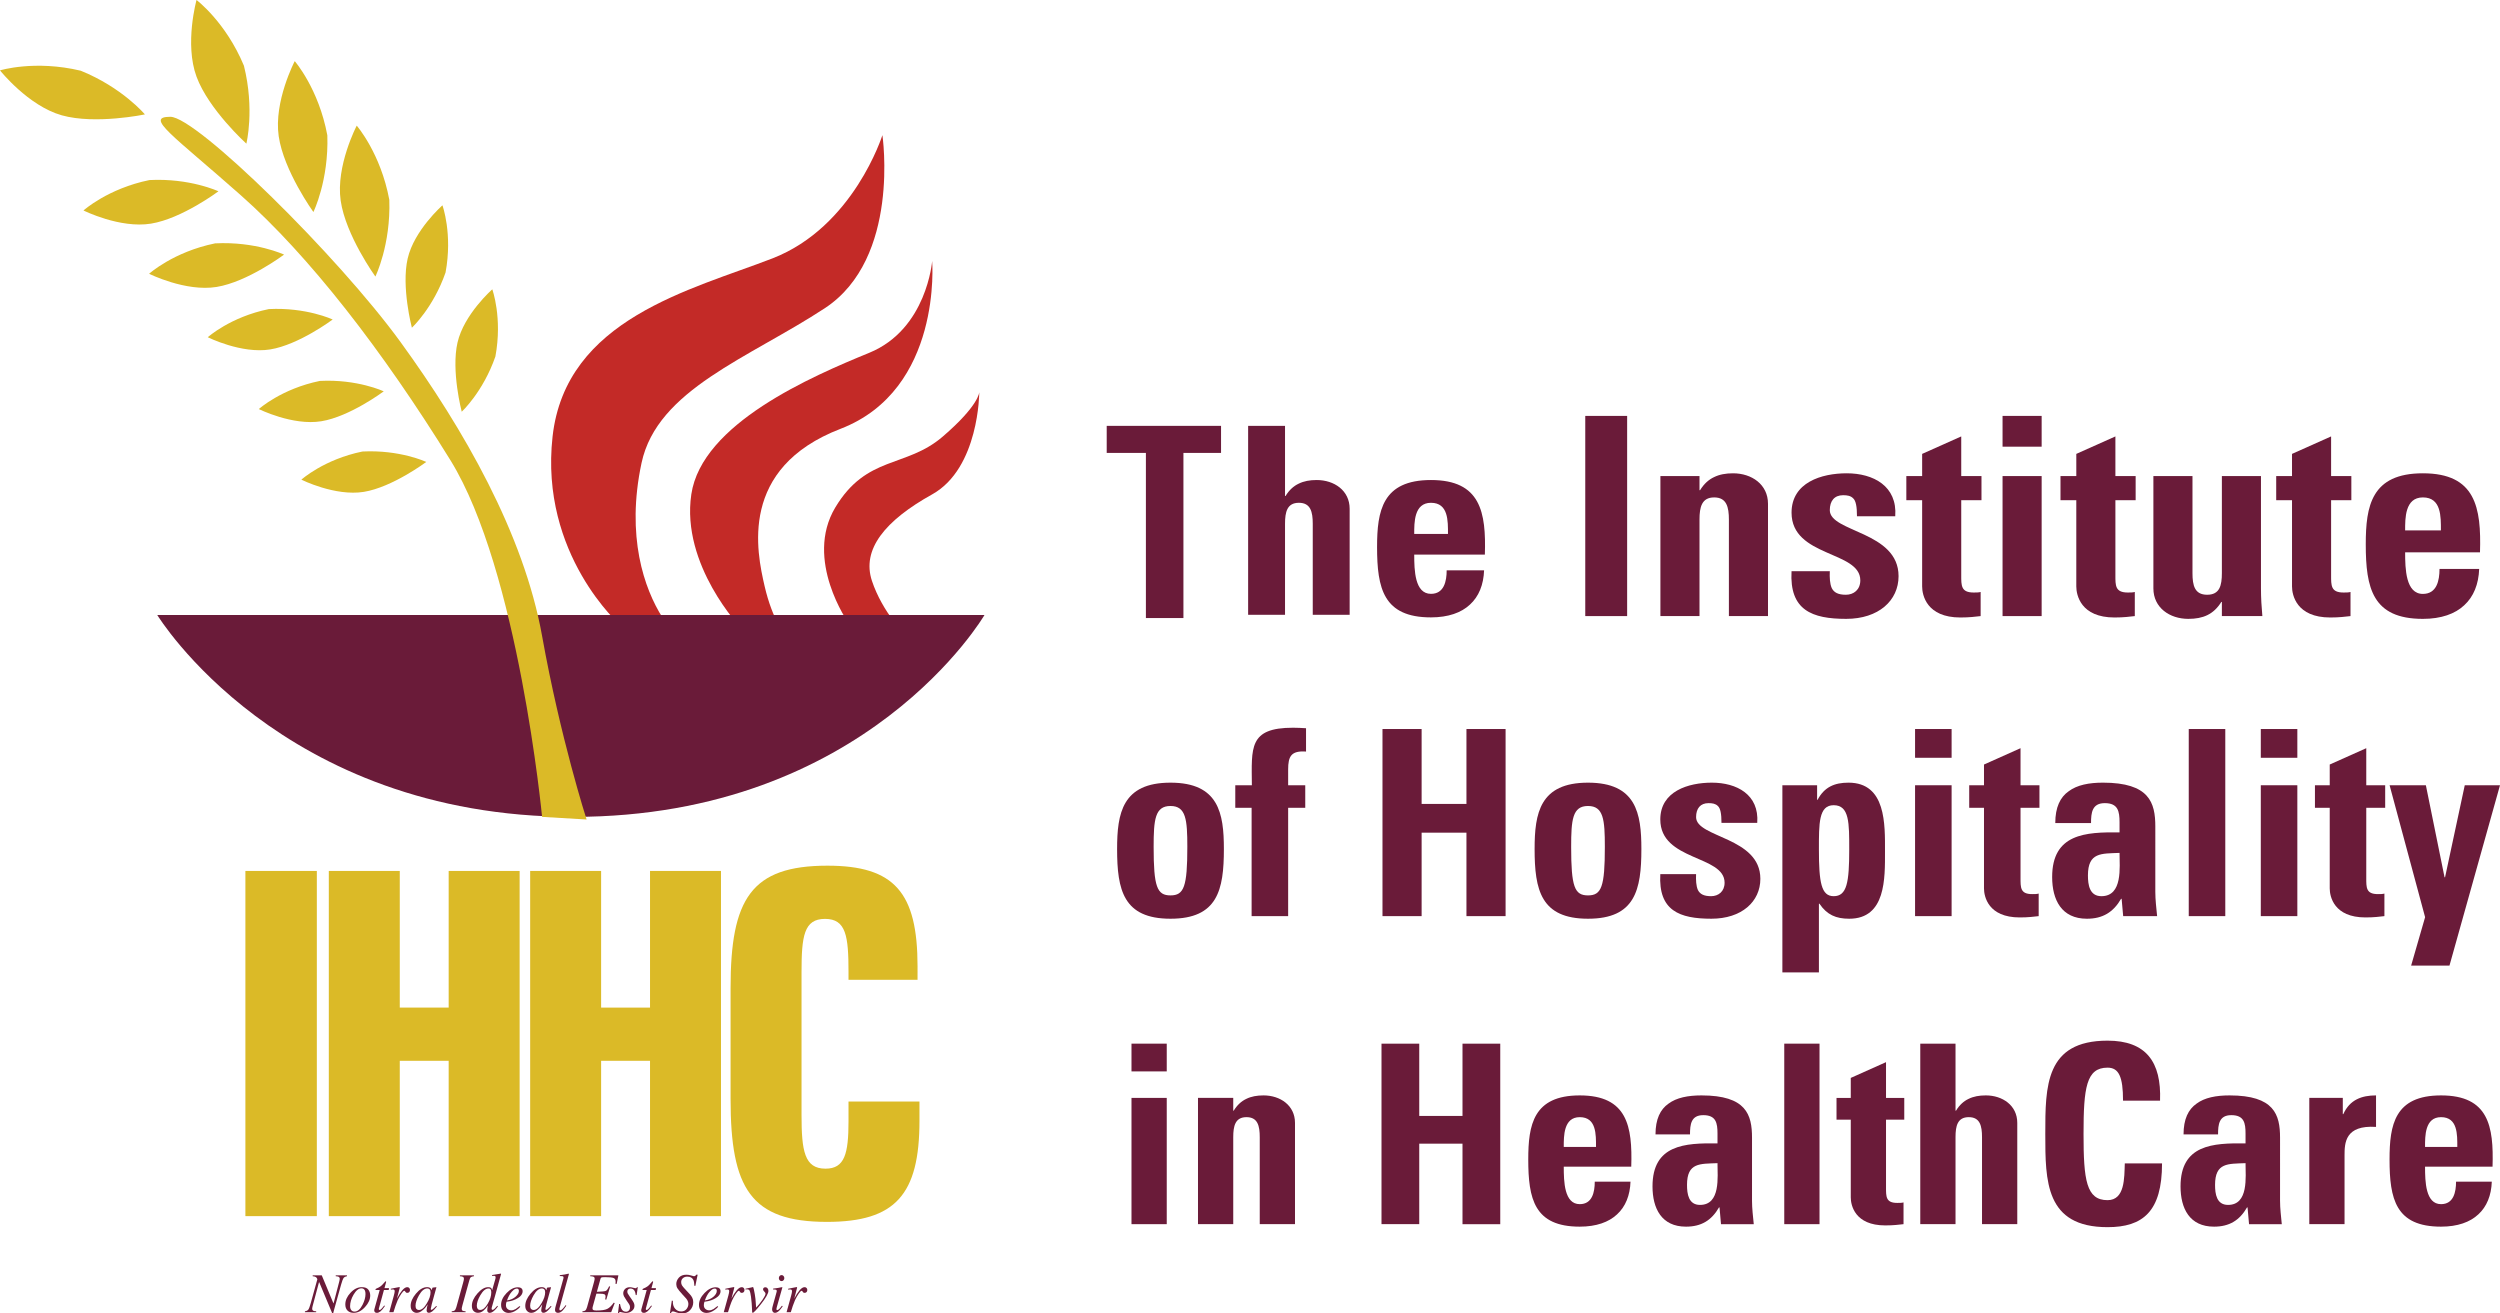 <?xml version="1.0" encoding="utf-8"?>
<!-- Generator: Adobe Illustrator 27.3.1, SVG Export Plug-In . SVG Version: 6.00 Build 0)  -->
<svg version="1.1" id="Layer_1" xmlns="http://www.w3.org/2000/svg" xmlns:xlink="http://www.w3.org/1999/xlink" x="0px" y="0px"
	 viewBox="0 0 737.682 387.568" enable-background="new 0 0 737.682 387.568" xml:space="preserve">
<g>
	<path fill-rule="evenodd" clip-rule="evenodd" fill="#C32A27" d="M183.125,184.561c0,0-23.945-20.889-20.081-55.708
		c3.859-34.815,40.938-43.326,64.888-52.611c23.946-9.284,32.439-36.362,32.439-36.362s5.414,36.362-16.992,51.064
		c-22.4,14.699-49.44,23.98-54.074,45.646c-4.63,21.665,0.774,37.141,6.183,45.65C200.893,190.75,183.125,184.561,183.125,184.561"
		/>
	<path fill-rule="evenodd" clip-rule="evenodd" fill="#C32A27" d="M218.665,185.335c0,0-17.767-18.572-14.678-39.459
		c3.089-20.891,35.533-34.817,52.525-41.782c16.992-6.962,18.541-27.078,18.541-27.078s3.09,37.913-27.04,49.518
		c-30.123,11.605-24.715,36.364-22.4,46.422c2.319,10.058,6.179,14.701,6.179,14.701L218.665,185.335z"/>
	<path fill-rule="evenodd" clip-rule="evenodd" fill="#C32A27" d="M250.333,183.786c0,0-13.133-18.567-3.864-34.043
		c9.272-15.475,20.856-11.604,31.674-20.891c10.814-9.284,10.814-13.154,10.814-13.154s0,22.438-13.903,30.177
		c-13.907,7.736-20.855,16.243-17.767,25.531c3.085,9.285,10.044,16.249,10.044,16.249L250.333,183.786z"/>
	<path fill-rule="evenodd" clip-rule="evenodd" fill="#6A1B39" d="M46.4,181.464H290.5c0,0-34.707,59.574-121.276,59.574
		C82.654,241.039,46.4,181.464,46.4,181.464"/>
	<path fill-rule="evenodd" clip-rule="evenodd" fill="#DBBA27" d="M159.955,241.039c0,0-6.957-72.728-27.036-105.224
		C112.835,103.319,91.2,75.466,71.118,57.67c-20.086-17.793-28.58-23.208-20.856-23.208c7.726,0,49.442,41.009,67.977,66.538
		c18.535,25.529,36.311,56.482,41.715,86.656c5.404,30.173,13.133,54.157,13.133,54.157L159.955,241.039z"/>
	<path fill-rule="evenodd" clip-rule="evenodd" fill="#DBBA27" d="M57.99,0c0,0-3.587,12.928,0,22.627
		c3.584,9.703,14.703,19.761,14.703,19.761s2.508-10.062-0.717-22.993C66.598,6.465,57.99,0,57.99,0"/>
	<path fill-rule="evenodd" clip-rule="evenodd" fill="#DBBA27" d="M86.97,18.04c0,0-6.213,11.889-4.737,22.126
		c1.476,10.236,10.241,22.401,10.241,22.401s4.562-9.313,4.114-22.633C94.036,26.164,86.97,18.04,86.97,18.04"/>
	<path fill-rule="evenodd" clip-rule="evenodd" fill="#DBBA27" d="M105.262,37.076c0,0-6.213,11.894-4.737,22.13
		c1.476,10.236,10.241,22.399,10.241,22.399s4.561-9.313,4.113-22.631C112.325,45.202,105.262,37.076,105.262,37.076"/>
	<path fill-rule="evenodd" clip-rule="evenodd" fill="#DBBA27" d="M130.554,60.587c0,0-8.356,7.353-10.267,15.719
		c-1.911,8.365,1.248,20.396,1.248,20.396s6.308-5.852,9.935-16.295C133.601,68.982,130.554,60.587,130.554,60.587"/>
	<path fill-rule="evenodd" clip-rule="evenodd" fill="#DBBA27" d="M145.262,85.372c0,0-8.356,7.354-10.267,15.719
		c-1.911,8.365,1.248,20.399,1.248,20.399s6.308-5.85,9.933-16.298C148.307,93.771,145.262,85.372,145.262,85.372"/>
	<path fill-rule="evenodd" clip-rule="evenodd" fill="#DBBA27" d="M88.928,141.536c0,0,9.957,4.976,18.427,3.6
		c8.471-1.377,18.427-8.834,18.427-8.834s-7.792-3.64-18.833-3.072C95.563,135.552,88.928,141.536,88.928,141.536"/>
	<path fill-rule="evenodd" clip-rule="evenodd" fill="#DBBA27" d="M76.376,120.703c0,0,9.957,4.974,18.427,3.598
		c8.47-1.377,18.427-8.832,18.427-8.832s-7.793-3.643-18.836-3.072C83.012,114.722,76.376,120.703,76.376,120.703"/>
	<path fill-rule="evenodd" clip-rule="evenodd" fill="#DBBA27" d="M61.312,99.507c0,0,9.957,4.977,18.429,3.597
		c8.468-1.377,18.425-8.83,18.425-8.83s-7.792-3.642-18.834-3.072C67.947,93.526,61.312,99.507,61.312,99.507"/>
	<path fill-rule="evenodd" clip-rule="evenodd" fill="#DBBA27" d="M44.001,80.781c0,0,10.759,5.379,19.909,3.89
		c9.153-1.489,19.912-9.544,19.912-9.544s-8.421-3.934-20.351-3.317C51.17,74.318,44.001,80.781,44.001,80.781"/>
	<path fill-rule="evenodd" clip-rule="evenodd" fill="#DBBA27" d="M24.634,62.104c0,0,10.76,5.376,19.91,3.888
		c9.152-1.489,19.91-9.544,19.91-9.544s-8.418-3.935-20.351-3.317C31.803,55.641,24.634,62.104,24.634,62.104"/>
	<path fill-rule="evenodd" clip-rule="evenodd" fill="#DBBA27" d="M0,20.766c0,0,8.311,10.462,18.227,13.259
		c9.913,2.796,24.528-0.265,24.528-0.265s-6.633-7.915-18.937-12.894C10.252,17.622,0,20.766,0,20.766"/>
	<g>
		<path fill="#DBBA27" d="M93.489,256.992v101.856H72.41V256.992H93.489z"/>
		<path fill="#DBBA27" d="M117.961,256.992v40.318h14.43v-40.318h20.938v101.856h-20.938v-45.834h-14.43v45.834H97.024V256.992
			H117.961z"/>
		<path fill="#DBBA27" d="M177.375,256.992v40.318h14.43v-40.318h20.938v101.856h-20.938v-45.834h-14.43v45.834h-20.937V256.992
			H177.375z"/>
		<path fill="#DBBA27" d="M270.744,289.105h-20.372v-2.264c0-10.61-0.705-15.702-6.932-15.702c-6.225,0-6.93,5.092-6.93,15.702
			v42.158c0,10.609,0.848,15.843,7.072,15.843c5.658,0,6.789-4.384,6.789-14.003v-5.801h20.937v5.657
			c0,21.787-7.073,29.851-27.303,29.851c-22.492,0-28.435-9.903-28.435-36.216v-32.82c0-26.311,6.082-36.073,28.576-36.073
			c19.807,0,26.596,7.921,26.596,29.707V289.105z"/>
	</g>
	<g>
		<path fill="#6A1B39" d="M89.974,386.931c0.477-0.075,0.814-0.247,1.01-0.514c0.196-0.265,0.437-0.919,0.726-1.956l1.935-6.994
			c0.011-0.032-0.034-0.13-0.134-0.289c-0.101-0.161-0.202-0.276-0.306-0.348c-0.103-0.068-0.224-0.12-0.362-0.155
			c-0.138-0.032-0.332-0.065-0.583-0.097v-0.267h2.68l3.44,8.249l0.055-0.005l1.654-6.355c0.05-0.189,0.087-0.361,0.114-0.515
			c0.029-0.149,0.042-0.265,0.042-0.341c0-0.304-0.13-0.515-0.391-0.629c-0.158-0.069-0.422-0.115-0.791-0.138v-0.267h3.324v0.267
			c-0.504,0.109-0.846,0.287-1.022,0.529c-0.178,0.245-0.414,0.893-0.713,1.941l-1.99,7.129c-0.063,0.232-0.11,0.402-0.139,0.51
			c-0.029,0.105-0.097,0.368-0.202,0.785H98.01l-3.806-9.101h-0.081l-1.854,6.937c-0.032,0.125-0.065,0.275-0.101,0.448
			c-0.035,0.173-0.053,0.314-0.053,0.417c0,0.31,0.141,0.521,0.423,0.634c0.164,0.071,0.416,0.113,0.758,0.123v0.267h-3.324V386.931
			z"/>
		<path fill="#6A1B39" d="M108.679,380.536c0.375,0.488,0.562,1.061,0.562,1.728c0,1.153-0.508,2.284-1.522,3.395
			c-1.047,1.153-2.165,1.729-3.353,1.729c-0.749,0-1.348-0.217-1.799-0.651c-0.451-0.438-0.675-1.048-0.675-1.837
			c0-1.192,0.505-2.333,1.513-3.419c1.032-1.117,2.146-1.674,3.346-1.674C107.662,379.806,108.305,380.048,108.679,380.536z
			 M103.641,386.573c0.224,0.297,0.554,0.444,0.987,0.444c0.883,0,1.666-0.669,2.35-2.007c0.579-1.146,0.869-2.201,0.869-3.163
			c0-0.408-0.048-0.737-0.147-0.987c-0.189-0.473-0.537-0.71-1.04-0.71c-0.829,0-1.607,0.621-2.333,1.867
			c-0.684,1.164-1.024,2.309-1.024,3.434C103.303,385.903,103.415,386.277,103.641,386.573z"/>
		<path fill="#6A1B39" d="M110.431,386.516c0.005-0.059,0.017-0.116,0.033-0.176l1.576-5.697h-1.238
			c0-0.146,0.011-0.238,0.032-0.278c0.022-0.036,0.077-0.075,0.165-0.113c0.551-0.234,0.979-0.46,1.282-0.679
			c0.303-0.219,0.717-0.639,1.241-1.26l0.129-0.155c0.016-0.021,0.037-0.038,0.06-0.054c0.025-0.013,0.051-0.02,0.078-0.02
			c0.054,0.011,0.091,0.021,0.113,0.033c0.016,0.038,0.026,0.072,0.028,0.102c0.003,0.029,0.002,0.062-0.003,0.094l-0.478,1.777
			h1.34l-0.097,0.553h-1.402l-1.502,5.486c-0.028,0.097-0.019,0.191,0.024,0.278c0.044,0.092,0.117,0.136,0.22,0.136
			c0.141,0,0.34-0.14,0.596-0.419c0.146-0.15,0.394-0.449,0.742-0.897l0.212,0.121l-0.114,0.17
			c-0.469,0.699-0.881,1.185-1.237,1.459c-0.357,0.272-0.696,0.41-1.017,0.41c-0.277,0-0.479-0.073-0.604-0.221
			c-0.124-0.148-0.188-0.312-0.188-0.5C110.423,386.624,110.425,386.575,110.431,386.516z"/>
		<path fill="#6A1B39" d="M117.934,379.826c0.018,0.029,0.028,0.063,0.028,0.104c-0.007,0.054-0.015,0.096-0.023,0.121l-0.821,3.179
			l0.185-0.374c0.391-0.767,0.849-1.466,1.374-2.101c0.524-0.633,1.023-0.948,1.496-0.948c0.256,0,0.453,0.083,0.592,0.252
			c0.138,0.169,0.208,0.36,0.208,0.578c0,0.246-0.069,0.447-0.208,0.606c-0.138,0.161-0.328,0.241-0.572,0.241
			c-0.168,0-0.295-0.032-0.381-0.097c-0.087-0.066-0.155-0.143-0.203-0.228l-0.098-0.181c-0.022-0.032-0.048-0.058-0.078-0.077
			c-0.029-0.019-0.067-0.028-0.11-0.028c-0.213,0-0.518,0.297-0.919,0.89c-0.4,0.591-0.758,1.232-1.075,1.923
			c-0.19,0.418-0.402,0.973-0.637,1.663c-0.147,0.435-0.343,1.052-0.588,1.85h-1.25l1.357-4.904c0.075-0.284,0.137-0.537,0.183-0.76
			c0.047-0.224,0.07-0.404,0.07-0.546c0-0.165-0.041-0.289-0.123-0.378c-0.082-0.086-0.223-0.131-0.423-0.131
			c-0.065,0-0.147,0.007-0.244,0.018c-0.098,0.01-0.214,0.023-0.35,0.041v-0.267l0.326-0.065c0.423-0.088,0.886-0.181,1.388-0.279
			c0.502-0.097,0.767-0.147,0.794-0.147C117.881,379.78,117.915,379.795,117.934,379.826z"/>
		<path fill="#6A1B39" d="M127.033,380.142c0.128,0.119,0.226,0.276,0.297,0.473l0.041,0.114l0.184-0.615
			c0.023-0.069,0.042-0.117,0.058-0.141c0.017-0.025,0.056-0.04,0.117-0.044l0.942-0.105c0.051,0,0.08,0.008,0.088,0.027
			c0.008,0.02,0.007,0.054-0.004,0.103c-0.024,0.068-0.041,0.124-0.053,0.165c-0.012,0.041-0.029,0.1-0.053,0.174l-0.804,2.914
			c-0.176,0.635-0.325,1.181-0.448,1.644c-0.2,0.834-0.302,1.312-0.302,1.431c0,0.075,0.021,0.132,0.061,0.166
			c0.041,0.036,0.092,0.054,0.151,0.054c0.049,0,0.103-0.017,0.162-0.05c0.061-0.032,0.132-0.082,0.219-0.146l0.145-0.117
			c0.045-0.036,0.097-0.082,0.154-0.134c0.057-0.051,0.126-0.115,0.205-0.192l0.53-0.523l0.193,0.173
			c-0.578,0.723-1.044,1.212-1.395,1.471c-0.351,0.259-0.684,0.388-1.001,0.388c-0.207,0-0.364-0.071-0.477-0.211
			c-0.112-0.142-0.167-0.318-0.167-0.529c0-0.196,0.036-0.476,0.109-0.842c0.073-0.365,0.146-0.673,0.216-0.923
			c-0.098,0.164-0.263,0.403-0.493,0.714c-0.231,0.312-0.514,0.615-0.851,0.91c-0.396,0.354-0.775,0.603-1.139,0.752
			c-0.283,0.096-0.554,0.145-0.814,0.145c-0.439,0-0.839-0.181-1.197-0.542c-0.358-0.361-0.536-0.873-0.536-1.536
			c0-1.143,0.515-2.332,1.546-3.571c1.065-1.289,2.167-1.932,3.309-1.932C126.463,379.806,126.798,379.917,127.033,380.142z
			 M126.772,380.453c-0.182-0.185-0.4-0.276-0.658-0.276c-0.893,0-1.723,0.678-2.491,2.035c-0.675,1.193-1.011,2.224-1.011,3.087
			c0,0.435,0.093,0.751,0.281,0.948c0.186,0.199,0.418,0.297,0.695,0.297c0.818,0,1.607-0.659,2.365-1.979
			c0.728-1.198,1.091-2.283,1.091-3.249C127.043,380.924,126.953,380.638,126.772,380.453z"/>
		<path fill="#6A1B39" d="M133.286,386.931c0.392-0.032,0.66-0.104,0.807-0.213c0.228-0.163,0.415-0.503,0.563-1.02l2.041-7.382
			c0.076-0.299,0.128-0.51,0.155-0.633c0.028-0.122,0.041-0.243,0.041-0.363c0-0.267-0.087-0.449-0.261-0.551
			c-0.174-0.102-0.48-0.163-0.92-0.191v-0.267h4.137v0.267c-0.44,0.061-0.744,0.153-0.909,0.281
			c-0.166,0.127-0.319,0.446-0.461,0.951l-2.042,7.383c-0.071,0.262-0.122,0.476-0.152,0.645c-0.029,0.168-0.044,0.297-0.044,0.383
			c0,0.273,0.096,0.454,0.29,0.547c0.192,0.092,0.476,0.146,0.851,0.163v0.267h-4.097V386.931z"/>
		<path fill="#6A1B39" d="M144.967,380.116c0.104,0.12,0.185,0.325,0.246,0.613l0.955-3.35c0.027-0.094,0.045-0.175,0.053-0.247
			c0.009-0.074,0.012-0.139,0.012-0.192c0-0.211-0.039-0.345-0.119-0.398c-0.079-0.056-0.191-0.081-0.338-0.081
			c-0.093,0-0.179,0.002-0.257,0.009c-0.078,0.004-0.184,0.013-0.314,0.023v-0.268c0.618-0.081,1.475-0.221,2.57-0.421l0.075,0.082
			l-0.017,0.09l-1.607,5.856l-1.091,3.866c-0.023,0.088-0.039,0.17-0.054,0.243c-0.013,0.075-0.02,0.143-0.02,0.205
			c0,0.147,0.036,0.245,0.107,0.287c0.072,0.046,0.135,0.067,0.19,0.067c0.159,0,0.384-0.14,0.674-0.42
			c0.17-0.17,0.404-0.433,0.7-0.79l0.187,0.179l-0.114,0.173c-0.202,0.301-0.461,0.605-0.778,0.918
			c-0.563,0.551-1.068,0.826-1.516,0.826c-0.147,0-0.281-0.032-0.401-0.096c-0.224-0.132-0.336-0.364-0.336-0.7
			c0-0.114,0.018-0.295,0.049-0.544c0.033-0.25,0.081-0.525,0.148-0.828c-0.413,0.63-0.865,1.147-1.356,1.549
			c-0.492,0.402-1.028,0.603-1.61,0.603c-0.472,0-0.885-0.168-1.239-0.503c-0.353-0.339-0.529-0.854-0.529-1.557
			c0-1.181,0.545-2.397,1.637-3.643c1.087-1.241,2.146-1.862,3.176-1.862C144.48,379.806,144.787,379.909,144.967,380.116z
			 M140.919,386.157c0.152,0.247,0.41,0.37,0.773,0.37c0.775,0,1.522-0.622,2.238-1.867c0.688-1.17,1.032-2.276,1.032-3.321
			c0-0.33-0.055-0.604-0.164-0.82c-0.109-0.217-0.33-0.324-0.662-0.324c-0.83,0-1.632,0.664-2.407,1.998
			c-0.692,1.19-1.039,2.224-1.039,3.1C140.691,385.624,140.767,385.912,140.919,386.157z"/>
		<path fill="#6A1B39" d="M149.488,381.536c1.078-1.129,2.19-1.696,3.339-1.696c0.424,0,0.762,0.098,1.011,0.293
			c0.252,0.196,0.376,0.487,0.376,0.872c0,0.783-0.458,1.452-1.375,2.008c-0.918,0.557-1.882,0.897-2.893,1.022l-0.467,0.058
			c-0.071,0.225-0.118,0.402-0.146,0.535c-0.028,0.134-0.041,0.3-0.041,0.502c0,0.479,0.157,0.852,0.47,1.118
			c0.313,0.267,0.686,0.4,1.117,0.4c0.408,0,0.843-0.136,1.301-0.406c0.26-0.159,0.639-0.441,1.135-0.848l0.211,0.187
			c-0.245,0.31-0.595,0.629-1.053,0.954c-0.812,0.581-1.627,0.871-2.444,0.871c-0.577,0-1.084-0.205-1.519-0.611
			c-0.436-0.409-0.654-0.991-0.654-1.753C147.855,383.835,148.399,382.665,149.488,381.536z M152.132,382.628
			c0.654-0.579,0.981-1.153,0.981-1.724c0-0.206-0.049-0.372-0.146-0.494c-0.099-0.123-0.244-0.184-0.435-0.184
			c-0.353,0-0.699,0.151-1.039,0.452c-0.342,0.303-0.647,0.643-0.918,1.023c-0.291,0.446-0.519,0.872-0.687,1.281
			c-0.092,0.217-0.191,0.464-0.294,0.742C150.633,383.574,151.48,383.207,152.132,382.628z"/>
		<path fill="#6A1B39" d="M160.854,380.142c0.125,0.119,0.224,0.276,0.297,0.473l0.042,0.114l0.183-0.615
			c0.02-0.069,0.04-0.117,0.058-0.141c0.017-0.025,0.056-0.04,0.116-0.044l0.945-0.105c0.048,0,0.076,0.008,0.085,0.027
			c0.009,0.02,0.009,0.054-0.004,0.103c-0.022,0.068-0.039,0.124-0.052,0.165c-0.011,0.041-0.029,0.1-0.052,0.174l-0.808,2.914
			c-0.173,0.635-0.322,1.181-0.444,1.644c-0.202,0.834-0.302,1.312-0.302,1.431c0,0.075,0.02,0.132,0.06,0.166
			c0.041,0.036,0.091,0.054,0.15,0.054c0.05,0,0.104-0.017,0.163-0.05c0.06-0.032,0.132-0.082,0.219-0.146l0.144-0.117
			c0.047-0.036,0.099-0.082,0.155-0.134c0.058-0.051,0.125-0.115,0.206-0.192l0.529-0.523l0.193,0.173
			c-0.578,0.723-1.043,1.212-1.395,1.471c-0.351,0.259-0.686,0.388-1.002,0.388c-0.206,0-0.365-0.071-0.478-0.211
			c-0.109-0.142-0.166-0.318-0.166-0.529c0-0.196,0.037-0.476,0.11-0.842c0.072-0.365,0.144-0.673,0.215-0.923
			c-0.097,0.164-0.261,0.403-0.493,0.714c-0.229,0.312-0.514,0.615-0.85,0.91c-0.396,0.354-0.776,0.603-1.141,0.752
			c-0.281,0.096-0.552,0.145-0.812,0.145c-0.44,0-0.84-0.181-1.196-0.542c-0.359-0.361-0.537-0.873-0.537-1.536
			c0-1.143,0.516-2.332,1.546-3.571c1.065-1.289,2.169-1.932,3.308-1.932C160.282,379.806,160.618,379.917,160.854,380.142z
			 M160.591,380.453c-0.181-0.185-0.399-0.276-0.658-0.276c-0.893,0-1.723,0.678-2.49,2.035c-0.675,1.193-1.012,2.224-1.012,3.087
			c0,0.435,0.092,0.751,0.279,0.948c0.188,0.199,0.42,0.297,0.694,0.297c0.82,0,1.608-0.659,2.367-1.979
			c0.727-1.198,1.091-2.283,1.091-3.249C160.863,380.924,160.773,380.638,160.591,380.453z"/>
		<path fill="#6A1B39" d="M166.231,377.31c0.021-0.07,0.034-0.142,0.041-0.213c0.004-0.068,0.009-0.128,0.009-0.17
			c0-0.185-0.076-0.297-0.224-0.338c-0.146-0.04-0.443-0.061-0.885-0.054v-0.267c0.248-0.032,0.529-0.071,0.85-0.114
			c0.32-0.043,0.529-0.073,0.629-0.091c0.307-0.054,0.679-0.136,1.116-0.243c0.038,0,0.077,0.028,0.116,0.082l-2.716,9.807
			c-0.058,0.234-0.094,0.376-0.105,0.424c-0.01,0.05-0.014,0.1-0.014,0.148c0,0.103,0.016,0.191,0.056,0.265
			c0.038,0.072,0.109,0.11,0.213,0.11c0.195,0,0.451-0.175,0.768-0.523c0.315-0.347,0.586-0.685,0.803-1.012l0.219,0.155
			c-0.469,0.69-0.834,1.169-1.097,1.436c-0.452,0.449-0.907,0.675-1.366,0.675c-0.196,0-0.373-0.05-0.524-0.145
			c-0.235-0.147-0.352-0.397-0.352-0.749c0-0.136,0.021-0.318,0.064-0.547c0.03-0.14,0.068-0.299,0.116-0.483L166.231,377.31z"/>
		<path fill="#6A1B39" d="M171.855,386.931c0.389-0.032,0.657-0.104,0.807-0.213c0.228-0.163,0.416-0.503,0.562-1.02l2.042-7.384
			c0.063-0.245,0.115-0.448,0.149-0.607c0.035-0.161,0.055-0.299,0.055-0.412c0-0.261-0.099-0.441-0.3-0.545
			c-0.197-0.103-0.533-0.161-1.005-0.172v-0.267h8.308l-0.517,2.538l-0.345-0.025c0.018-0.163,0.029-0.318,0.033-0.469
			c0.006-0.148,0.009-0.204,0.009-0.166c0.01-0.548-0.186-0.908-0.586-1.08c-0.402-0.17-1.227-0.256-2.48-0.256
			c-0.572,0-0.934,0.025-1.082,0.079c-0.145,0.054-0.247,0.171-0.303,0.351l-1.081,3.891c1.472-0.05,2.357-0.141,2.653-0.275
			c0.299-0.136,0.617-0.584,0.953-1.343l0.309,0.078l-1.141,3.855l-0.327-0.078c0.055-0.325,0.086-0.525,0.098-0.594
			c0.011-0.07,0.017-0.15,0.017-0.237c0-0.353-0.126-0.582-0.379-0.688c-0.251-0.105-0.714-0.159-1.387-0.159h-0.951l-1.035,3.727
			c-0.032,0.113-0.058,0.219-0.078,0.318c-0.019,0.096-0.027,0.197-0.027,0.301c0,0.175,0.045,0.303,0.138,0.392
			c0.17,0.152,0.501,0.228,0.998,0.228c1.5,0,2.571-0.159,3.217-0.478c0.646-0.318,1.291-0.936,1.935-1.854l0.267,0.137
			l-1.041,2.693h-8.483V386.931z"/>
		<path fill="#6A1B39" d="M182.681,384.772h0.271c0.12,0.655,0.261,1.138,0.424,1.44c0.299,0.56,0.747,0.84,1.341,0.84
			c0.331,0,0.608-0.117,0.837-0.352c0.224-0.232,0.337-0.542,0.337-0.926c0-0.239-0.027-0.436-0.086-0.589
			c-0.058-0.152-0.131-0.289-0.217-0.414l-0.681-1.003c-0.408-0.607-0.664-1.016-0.767-1.223c-0.157-0.309-0.237-0.619-0.237-0.93
			c0-0.473,0.17-0.89,0.51-1.252c0.341-0.36,0.824-0.541,1.45-0.541c0.267,0,0.57,0.049,0.915,0.149
			c0.342,0.102,0.575,0.151,0.7,0.151c0.136,0,0.237-0.028,0.304-0.082c0.064-0.054,0.125-0.127,0.179-0.219h0.236l-0.336,2.314
			h-0.271c-0.07-0.525-0.176-0.921-0.318-1.188c-0.263-0.492-0.676-0.741-1.241-0.741c-0.238,0-0.454,0.076-0.641,0.225
			c-0.187,0.15-0.282,0.368-0.282,0.655c0,0.223,0.043,0.418,0.127,0.586c0.086,0.17,0.277,0.469,0.578,0.897l0.579,0.83
			c0.302,0.428,0.512,0.779,0.637,1.053c0.125,0.271,0.188,0.563,0.188,0.88c0,0.587-0.25,1.082-0.751,1.484
			c-0.499,0.402-1.095,0.603-1.785,0.603c-0.222,0-0.54-0.045-0.954-0.139c-0.413-0.092-0.654-0.14-0.718-0.14
			c-0.108,0-0.189,0.026-0.241,0.073c-0.052,0.05-0.1,0.122-0.142,0.222h-0.272L182.681,384.772z"/>
		<path fill="#6A1B39" d="M189.214,386.516c0.007-0.059,0.018-0.116,0.033-0.176l1.576-5.697h-1.239
			c0-0.146,0.012-0.238,0.035-0.278c0.02-0.036,0.074-0.075,0.163-0.113c0.551-0.234,0.979-0.46,1.282-0.679
			c0.303-0.219,0.717-0.639,1.242-1.26l0.128-0.155c0.016-0.021,0.037-0.038,0.061-0.054c0.024-0.013,0.05-0.02,0.078-0.02
			c0.054,0.011,0.092,0.021,0.113,0.033c0.016,0.038,0.025,0.072,0.028,0.102c0.002,0.029,0,0.062-0.004,0.094l-0.479,1.777h1.341
			l-0.097,0.553h-1.403l-1.502,5.486c-0.027,0.097-0.019,0.191,0.023,0.278c0.044,0.092,0.117,0.136,0.223,0.136
			c0.14,0,0.339-0.14,0.594-0.419c0.148-0.15,0.396-0.449,0.744-0.897l0.211,0.121l-0.113,0.17c-0.47,0.699-0.88,1.185-1.238,1.459
			c-0.356,0.272-0.694,0.41-1.017,0.41c-0.278,0-0.479-0.073-0.604-0.221c-0.125-0.148-0.188-0.312-0.188-0.5
			C189.207,386.624,189.21,386.575,189.214,386.516z"/>
		<path fill="#6A1B39" d="M198.231,383.79l0.318,0.043c-0.006,0.189-0.008,0.301-0.008,0.333c0,0.846,0.234,1.525,0.706,2.04
			c0.468,0.512,1.043,0.769,1.723,0.769c0.685,0,1.214-0.23,1.588-0.691c0.374-0.461,0.562-0.966,0.562-1.512
			c0-0.207-0.034-0.425-0.106-0.655c-0.109-0.353-0.289-0.669-0.538-0.945l-1.041-1.143c-0.802-0.882-1.317-1.513-1.545-1.895
			c-0.229-0.38-0.342-0.795-0.342-1.24c0-0.684,0.257-1.317,0.766-1.895c0.51-0.577,1.259-0.867,2.246-0.867
			c0.439,0,0.894,0.075,1.357,0.224c0.468,0.148,0.746,0.224,0.84,0.224c0.179,0,0.324-0.05,0.439-0.15
			c0.114-0.102,0.206-0.205,0.277-0.314h0.383l-0.679,3.321l-0.293-0.042c-0.029-0.79-0.127-1.367-0.302-1.728
			c-0.314-0.645-0.906-0.967-1.777-0.967c-0.536,0-0.972,0.153-1.308,0.459c-0.335,0.308-0.504,0.69-0.504,1.15
			c0,0.375,0.075,0.691,0.228,0.946c0.151,0.257,0.44,0.613,0.869,1.076l1.506,1.625c0.271,0.292,0.499,0.625,0.683,0.997
			c0.185,0.372,0.276,0.808,0.276,1.302c0,0.87-0.303,1.638-0.907,2.309c-0.606,0.669-1.411,1.005-2.421,1.005
			c-0.527,0-1.061-0.101-1.598-0.305c-0.54-0.205-0.876-0.306-1.008-0.306c-0.193,0-0.335,0.045-0.422,0.138
			c-0.088,0.093-0.165,0.23-0.236,0.413h-0.293L198.231,383.79z"/>
		<path fill="#6A1B39" d="M207.88,381.536c1.078-1.129,2.191-1.696,3.34-1.696c0.424,0,0.761,0.098,1.011,0.293
			c0.252,0.196,0.377,0.487,0.377,0.872c0,0.783-0.458,1.452-1.375,2.008c-0.919,0.557-1.882,0.897-2.893,1.022l-0.467,0.058
			c-0.071,0.225-0.119,0.402-0.147,0.535c-0.027,0.134-0.04,0.3-0.04,0.502c0,0.479,0.157,0.852,0.472,1.118
			c0.311,0.267,0.684,0.4,1.114,0.4c0.408,0,0.843-0.136,1.301-0.406c0.261-0.159,0.64-0.441,1.137-0.848l0.21,0.187
			c-0.244,0.31-0.595,0.629-1.054,0.954c-0.811,0.581-1.627,0.871-2.443,0.871c-0.577,0-1.085-0.205-1.52-0.611
			c-0.437-0.409-0.654-0.991-0.654-1.753C206.248,383.835,206.791,382.665,207.88,381.536z M210.527,382.628
			c0.651-0.579,0.979-1.153,0.979-1.724c0-0.206-0.05-0.372-0.146-0.494c-0.1-0.123-0.243-0.184-0.433-0.184
			c-0.355,0-0.702,0.151-1.041,0.452c-0.342,0.303-0.648,0.643-0.919,1.023c-0.291,0.446-0.519,0.872-0.687,1.281
			c-0.092,0.217-0.191,0.464-0.295,0.742C209.025,383.574,209.873,383.207,210.527,382.628z"/>
		<path fill="#6A1B39" d="M216.64,379.826c0.019,0.029,0.027,0.063,0.027,0.104c-0.007,0.054-0.016,0.096-0.021,0.121l-0.822,3.179
			l0.186-0.374c0.39-0.767,0.848-1.466,1.373-2.101c0.525-0.633,1.023-0.948,1.497-0.948c0.253,0,0.451,0.083,0.589,0.252
			c0.14,0.169,0.209,0.36,0.209,0.578c0,0.246-0.069,0.447-0.207,0.606c-0.137,0.161-0.328,0.241-0.571,0.241
			c-0.169,0-0.296-0.032-0.384-0.097c-0.086-0.066-0.153-0.143-0.201-0.228l-0.098-0.181c-0.021-0.032-0.048-0.058-0.077-0.077
			c-0.03-0.019-0.067-0.028-0.112-0.028c-0.211,0-0.519,0.297-0.919,0.89c-0.4,0.591-0.757,1.232-1.073,1.923
			c-0.191,0.418-0.404,0.973-0.637,1.663c-0.148,0.435-0.344,1.052-0.589,1.85h-1.25l1.357-4.904
			c0.075-0.284,0.138-0.537,0.183-0.76c0.045-0.224,0.068-0.404,0.068-0.546c0-0.165-0.04-0.289-0.122-0.378
			c-0.079-0.086-0.223-0.131-0.422-0.131c-0.066,0-0.146,0.007-0.245,0.018c-0.097,0.01-0.213,0.023-0.35,0.041v-0.267l0.326-0.065
			c0.424-0.088,0.886-0.181,1.39-0.279c0.501-0.097,0.766-0.147,0.794-0.147C216.587,379.78,216.62,379.795,216.64,379.826z"/>
		<path fill="#6A1B39" d="M226.493,380.167c0.163,0.217,0.245,0.464,0.245,0.742c0,0.733-0.723,2.021-2.168,3.859
			c-1.379,1.744-2.203,2.618-2.477,2.618c-0.081,0-0.135-0.111-0.163-0.333c-0.016-0.127-0.023-0.338-0.023-0.637
			c0-0.366-0.037-0.981-0.105-1.853c-0.071-0.872-0.141-1.515-0.205-1.934c-0.136-0.918-0.268-1.51-0.4-1.776
			c-0.129-0.268-0.376-0.401-0.742-0.401c-0.058,0-0.129,0.003-0.207,0.01c-0.079,0.004-0.169,0.013-0.273,0.023v-0.215
			c0.163-0.033,0.508-0.105,1.031-0.223c0.524-0.113,0.802-0.176,0.834-0.186l0.27-0.082c0.076-0.021,0.136,0.022,0.179,0.127
			c0.046,0.105,0.1,0.303,0.164,0.592c0.209,0.949,0.363,1.883,0.467,2.801c0.064,0.572,0.13,1.419,0.193,2.537l0.27-0.284
			c0.557-0.594,1.114-1.298,1.671-2.112c0.556-0.818,0.835-1.395,0.835-1.729c0-0.171-0.122-0.372-0.367-0.609
			c-0.244-0.236-0.366-0.454-0.366-0.65c0-0.178,0.061-0.324,0.184-0.439c0.122-0.113,0.273-0.173,0.453-0.173
			C226.097,379.839,226.33,379.951,226.493,380.167z"/>
		<path fill="#6A1B39" d="M230.822,379.808c0.03,0.019,0.04,0.043,0.036,0.069l-1.647,5.828c-0.076,0.31-0.114,0.495-0.114,0.555
			c0,0.082,0.018,0.153,0.05,0.211c0.027,0.066,0.094,0.099,0.204,0.099c0.183,0,0.429-0.162,0.731-0.482
			c0.181-0.191,0.4-0.462,0.661-0.814l0.211,0.178l-0.082,0.115c-0.407,0.571-0.742,0.982-1.009,1.234
			c-0.418,0.392-0.824,0.587-1.221,0.587c-0.234,0-0.428-0.1-0.583-0.295c-0.153-0.197-0.23-0.43-0.23-0.696
			c0-0.159,0.012-0.297,0.033-0.416c0.02-0.117,0.062-0.29,0.122-0.52l1.158-4.189c0.017-0.066,0.029-0.127,0.04-0.182
			c0.012-0.054,0.018-0.107,0.018-0.163c0-0.195-0.073-0.316-0.217-0.362c-0.146-0.046-0.429-0.069-0.852-0.069v-0.268
			c0.447-0.054,0.77-0.097,0.968-0.127c0.195-0.029,0.395-0.06,0.594-0.092c0.259-0.043,0.503-0.093,0.736-0.147
			C230.661,379.808,230.791,379.789,230.822,379.808z M230.053,377.764c-0.159-0.174-0.236-0.383-0.236-0.626
			c0-0.25,0.077-0.461,0.236-0.635c0.157-0.175,0.347-0.261,0.568-0.261c0.222,0,0.413,0.086,0.572,0.261
			c0.161,0.174,0.241,0.385,0.241,0.635c0,0.249-0.08,0.46-0.241,0.63c-0.159,0.17-0.351,0.256-0.572,0.256
			C230.4,378.024,230.21,377.938,230.053,377.764z"/>
		<path fill="#6A1B39" d="M235.174,379.826c0.019,0.029,0.028,0.063,0.028,0.104c-0.008,0.054-0.016,0.096-0.022,0.121l-0.822,3.179
			l0.183-0.374c0.393-0.767,0.851-1.466,1.374-2.101c0.525-0.633,1.025-0.948,1.498-0.948c0.254,0,0.452,0.083,0.59,0.252
			c0.14,0.169,0.209,0.36,0.209,0.578c0,0.246-0.069,0.447-0.207,0.606c-0.138,0.161-0.329,0.241-0.571,0.241
			c-0.169,0-0.296-0.032-0.384-0.097c-0.086-0.066-0.153-0.143-0.202-0.228l-0.097-0.181c-0.021-0.032-0.048-0.058-0.078-0.077
			c-0.029-0.019-0.066-0.028-0.109-0.028c-0.213,0-0.521,0.297-0.921,0.89c-0.4,0.591-0.757,1.232-1.073,1.923
			c-0.191,0.418-0.404,0.973-0.639,1.663c-0.147,0.435-0.343,1.052-0.588,1.85h-1.25l1.357-4.904
			c0.076-0.284,0.138-0.537,0.184-0.76c0.046-0.224,0.068-0.404,0.068-0.546c0-0.165-0.041-0.289-0.122-0.378
			c-0.08-0.086-0.223-0.131-0.422-0.131c-0.065,0-0.147,0.007-0.245,0.018c-0.098,0.01-0.213,0.023-0.35,0.041v-0.267l0.325-0.065
			c0.425-0.088,0.887-0.181,1.39-0.279c0.502-0.097,0.767-0.147,0.795-0.147C235.121,379.78,235.155,379.795,235.174,379.826z"/>
	</g>
</g>
<g>
	<g>
		<path fill="#6A1B39" d="M467.769,181.791v-59.069h12.356v59.069H467.769z"/>
		<path fill="#6A1B39" d="M501.477,144.652h0.165c1.144-1.884,2.535-3.112,4.089-3.849c1.638-0.817,3.521-1.146,5.648-1.146
			c5.479,0,10.309,3.271,10.309,9.001v33.134H510.15v-28.47c0-3.684-0.656-6.548-4.339-6.548c-3.681,0-4.335,2.864-4.335,6.548
			v28.47h-11.535v-41.316h11.535V144.652z"/>
		<path fill="#6A1B39" d="M539.927,168.537c-0.079,1.884,0,3.684,0.574,4.991c0.655,1.31,1.881,1.966,4.173,1.966
			c2.291,0,4.253-1.471,4.253-4.253c0-8.754-20.288-6.795-20.288-19.966c0-8.917,8.836-11.618,16.279-11.618
			c7.856,0,14.974,3.765,14.318,12.685h-11.291c0-2.869-0.326-4.585-1.144-5.32c-0.735-0.735-1.718-0.899-2.945-0.899
			c-2.537,0-3.929,1.634-3.929,4.417c0,6.545,20.29,6.216,20.29,19.468c0,7.201-5.89,12.603-15.461,12.603
			c-10.066,0-16.773-2.537-16.118-14.074H539.927z"/>
		<path fill="#6A1B39" d="M562.508,140.475h4.665v-6.543l11.535-5.157v11.7h5.974v7.117h-5.974v22.092
			c0,3.105-0.083,5.152,3.682,5.152c0.735,0,1.471,0,2.044-0.163v7.118c-1.554,0.163-3.19,0.411-5.974,0.411
			c-9.979,0-11.288-6.627-11.288-9.164v-25.445h-4.665V140.475z"/>
		<path fill="#6A1B39" d="M602.435,122.722v9.081h-11.536v-9.081H602.435z M602.435,181.791h-11.536v-41.316h11.536V181.791z"/>
		<path fill="#6A1B39" d="M607.997,140.475h4.664v-6.543l11.536-5.157v11.7h5.974v7.117h-5.974v22.092
			c0,3.105-0.083,5.152,3.682,5.152c0.735,0,1.47,0,2.044-0.163v7.118c-1.553,0.163-3.191,0.411-5.974,0.411
			c-9.979,0-11.289-6.627-11.289-9.164v-25.445h-4.664V140.475z"/>
		<path fill="#6A1B39" d="M655.614,177.62h-0.165c-2.291,3.684-5.401,4.991-9.735,4.991c-5.481,0-10.308-3.273-10.308-9.001v-33.134
			h11.535v28.633c0,3.681,0.653,6.384,4.335,6.384s4.339-2.703,4.339-6.384v-28.633h11.535v33.134c0,2.701,0.161,5.481,0.409,8.182
			h-11.944V177.62z"/>
		<path fill="#6A1B39" d="M671.646,140.475h4.665v-6.543l11.535-5.157v11.7h5.973v7.117h-5.973v22.092
			c0,3.105-0.083,5.152,3.681,5.152c0.735,0,1.472,0,2.045-0.163v7.118c-1.553,0.163-3.191,0.411-5.972,0.411
			c-9.981,0-11.289-6.627-11.289-9.164v-25.445h-4.665V140.475z"/>
		<path fill="#6A1B39" d="M709.69,162.974c0,4.912,0.165,12.272,5.236,12.272c4.09,0,4.908-3.924,4.908-7.36h11.7
			c-0.165,4.501-1.635,8.177-4.418,10.719c-2.7,2.535-6.791,4.006-12.19,4.006c-14.888,0-16.854-9.083-16.854-22.006
			c0-11.294,1.636-20.949,16.854-20.949c15.543,0,17.264,10.063,16.853,23.318H709.69z M720.244,156.51
			c0-4.008,0.163-9.736-5.318-9.736c-5.319,0-5.236,6.219-5.236,9.736H720.244z"/>
	</g>
	<g>
		<path fill="#6A1B39" d="M329.626,250.522c0-10.556,1.529-19.581,15.753-19.581c14.227,0,15.755,9.025,15.755,19.581
			c0,12.079-1.837,20.569-15.755,20.569S329.626,262.602,329.626,250.522z M350.348,249.905c0-8.027-0.382-12.079-4.969-12.079
			c-4.59,0-4.972,4.052-4.972,12.079c0,11.778,0.996,14.303,4.972,14.303C349.356,264.208,350.348,261.683,350.348,249.905z"/>
		<path fill="#6A1B39" d="M385.375,221.766c-4.36-0.31-5.278,1.375-5.278,5.276v4.665h5.047v6.653h-5.047v31.966h-10.781V238.36
			h-4.818v-6.653h4.894c-0.076-11.087-0.996-16.976,12.162-16.976c1.298,0,2.522,0.072,3.821,0.151V221.766z"/>
		<path fill="#6A1B39" d="M432.711,237.217v-22.104h11.547v55.213h-11.547v-24.628h-13.229v24.628h-11.547v-55.213h11.547v22.104
			H432.711z"/>
		<path fill="#6A1B39" d="M452.822,250.522c0-10.556,1.53-19.581,15.754-19.581c14.224,0,15.752,9.025,15.752,19.581
			c0,12.079-1.835,20.569-15.752,20.569C454.66,271.092,452.822,262.602,452.822,250.522z M473.547,249.905
			c0-8.027-0.378-12.079-4.971-12.079c-4.587,0-4.969,4.052-4.969,12.079c0,11.778,0.993,14.303,4.969,14.303
			C472.552,264.208,473.547,261.683,473.547,249.905z"/>
		<path fill="#6A1B39" d="M500.468,257.937c-0.076,1.761,0,3.443,0.532,4.665c0.611,1.224,1.761,1.837,3.899,1.837
			c2.145,0,3.98-1.375,3.98-3.976c0-8.182-18.97-6.352-18.97-18.662c0-8.335,8.259-10.86,15.22-10.86
			c7.342,0,13.995,3.52,13.384,11.857h-10.552c0-2.682-0.308-4.285-1.071-4.973c-0.69-0.687-1.606-0.84-2.754-0.84
			c-2.372,0-3.668,1.527-3.668,4.128c0,6.118,18.964,5.81,18.964,18.198c0,6.731-5.505,11.78-14.456,11.78
			c-9.402,0-15.675-2.372-15.067-13.155H500.468z"/>
		<path fill="#6A1B39" d="M536.178,231.707v4.283h0.148c1.992-3.747,4.971-5.049,9.105-5.049c11.163,0,10.781,12.389,10.781,20.343
			c0,7.801,0.303,19.808-10.556,19.808c-3.897,0-6.574-1.15-8.789-4.438h-0.155v20.266H525.93v-55.213H536.178z M545.657,250.675
			c0-7.727,0.079-13.081-4.584-13.081c-4.436,0-4.36,5.354-4.36,13.081c0,9.712,0.687,13.764,4.36,13.764
			C544.972,264.439,545.657,260.387,545.657,250.675z"/>
		<path fill="#6A1B39" d="M575.867,215.113v8.488h-10.783v-8.488H575.867z M575.867,270.326h-10.783v-38.619h10.783V270.326z"/>
		<path fill="#6A1B39" d="M581.062,231.707h4.362v-6.116l10.781-4.82v10.936h5.581v6.653h-5.581v20.65
			c0,2.902-0.076,4.816,3.443,4.816c0.687,0,1.372,0,1.911-0.153v6.653c-1.455,0.153-2.985,0.384-5.586,0.384
			c-9.33,0-10.55-6.195-10.55-8.566V238.36h-4.362V231.707z"/>
		<path fill="#6A1B39" d="M635.974,263.141c0,2.37,0.305,4.815,0.532,7.185h-10.015l-0.458-5.123h-0.153
			c-2.293,3.973-5.433,5.889-10.094,5.889c-7.495,0-10.251-5.581-10.251-12.311c0-12.773,9.865-13.306,19.884-13.155v-2.983
			c0-3.288-0.458-5.658-4.355-5.658c-3.751,0-4.058,2.83-4.058,5.887h-10.55c0-4.667,1.449-7.648,3.976-9.407
			c2.446-1.835,5.963-2.525,10.092-2.525c13.692,0,15.451,5.889,15.451,12.928V263.141z M616.092,258.319
			c0,2.754,0.458,6.12,3.978,6.12c6.345,0,5.35-8.566,5.35-12.773C620.069,251.897,616.092,251.439,616.092,258.319z"/>
		<path fill="#6A1B39" d="M656.622,215.113v55.213h-10.783v-55.213H656.622z"/>
		<path fill="#6A1B39" d="M677.883,215.113v8.488H667.1v-8.488H677.883z M677.883,270.326H667.1v-38.619h10.783V270.326z"/>
		<path fill="#6A1B39" d="M683.078,231.707h4.362v-6.116l10.781-4.82v10.936h5.581v6.653h-5.581v20.65
			c0,2.902-0.076,4.816,3.443,4.816c0.687,0,1.375,0,1.911-0.153v6.653c-1.455,0.153-2.985,0.384-5.586,0.384
			c-9.33,0-10.55-6.195-10.55-8.566V238.36h-4.362V231.707z"/>
		<path fill="#6A1B39" d="M715.583,270.634l-10.478-38.927h10.705l5.51,27.15h0.153l5.813-27.15h10.397l-14.912,53.225h-11.314
			L715.583,270.634z"/>
	</g>
	<g>
		<path fill="#6A1B39" d="M344.274,307.951v8.19h-10.401v-8.19H344.274z M344.274,361.218h-10.401v-37.257h10.401V361.218z"/>
		<path fill="#6A1B39" d="M363.896,327.725h0.148c1.031-1.694,2.286-2.806,3.687-3.467c1.478-0.739,3.175-1.034,5.093-1.034
			c4.94,0,9.295,2.947,9.295,8.112v29.881h-10.403v-25.674c0-3.319-0.59-5.902-3.911-5.902c-3.32,0-3.91,2.583-3.91,5.902v25.674
			h-10.401v-37.257h10.401V327.725z"/>
		<path fill="#6A1B39" d="M431.544,329.274v-21.323h11.14v53.267h-11.14V337.46h-12.762v23.758h-11.138v-53.267h11.138v21.323
			H431.544z"/>
		<path fill="#6A1B39" d="M461.422,344.25c0,4.427,0.147,11.063,4.72,11.063c3.689,0,4.427-3.538,4.427-6.637h10.55
			c-0.148,4.058-1.474,7.374-3.983,9.664c-2.435,2.286-6.123,3.612-10.993,3.612c-13.425,0-15.196-8.188-15.196-19.843
			c0-10.181,1.475-18.885,15.196-18.885c14.017,0,15.568,9.074,15.196,21.026H461.422z M470.937,338.42
			c0-3.612,0.148-8.777-4.795-8.777c-4.795,0-4.72,5.603-4.72,8.777H470.937z"/>
		<path fill="#6A1B39" d="M516.971,354.285c0,2.284,0.293,4.645,0.516,6.934h-9.666l-0.438-4.947h-0.149
			c-2.21,3.835-5.239,5.681-9.737,5.681c-7.23,0-9.887-5.384-9.887-11.876c0-12.32,9.515-12.836,19.178-12.686v-2.88
			c0-3.174-0.438-5.46-4.201-5.46c-3.616,0-3.912,2.732-3.912,5.683h-10.179c0-4.505,1.4-7.38,3.834-9.076
			c2.362-1.772,5.756-2.433,9.74-2.433c13.208,0,14.903,5.679,14.903,12.467V354.285z M497.792,349.631
			c0,2.659,0.44,5.904,3.834,5.904c6.121,0,5.161-8.264,5.161-12.322C501.626,343.436,497.792,342.998,497.792,349.631z"/>
		<path fill="#6A1B39" d="M536.889,307.951v53.267h-10.403v-53.267H536.889z"/>
		<path fill="#6A1B39" d="M541.905,323.961h4.206v-5.898l10.402-4.652v10.55h5.384v6.418h-5.384V350.3
			c0,2.802-0.074,4.646,3.322,4.646c0.661,0,1.326,0,1.844-0.145v6.418c-1.402,0.147-2.877,0.368-5.386,0.368
			c-9.003,0-10.181-5.976-10.181-8.262v-22.946h-4.206V323.961z"/>
		<path fill="#6A1B39" d="M584.839,361.218v-25.674c0-3.319-0.589-5.902-3.909-5.902c-3.322,0-3.909,2.583-3.909,5.902v25.674
			h-10.403v-53.267h10.403v19.773h0.147c1.029-1.694,2.286-2.806,3.688-3.467c1.473-0.739,3.17-1.034,5.09-1.034
			c4.945,0,9.295,2.947,9.295,8.112v29.881H584.839z"/>
		<path fill="#6A1B39" d="M603.51,334.585c0-14.088,0-27.517,18.367-27.517c11.36,0,15.932,6.268,15.494,17.704h-10.922
			c0-7.081-1.252-9.737-4.572-9.737c-6.27,0-7.081,5.902-7.081,19.55c0,13.648,0.81,19.55,7.081,19.55
			c5.165,0,4.942-6.641,5.092-10.847h10.99c0,14.242-5.679,18.814-16.082,18.814C603.51,362.102,603.51,348.528,603.51,334.585z"/>
		<path fill="#6A1B39" d="M672.78,354.285c0,2.284,0.292,4.645,0.513,6.934h-9.661l-0.442-4.947h-0.149
			c-2.21,3.835-5.239,5.681-9.737,5.681c-7.23,0-9.887-5.384-9.887-11.876c0-12.32,9.516-12.836,19.182-12.686v-2.88
			c0-3.174-0.442-5.46-4.203-5.46c-3.616,0-3.909,2.732-3.909,5.683h-10.184c0-4.505,1.4-7.38,3.835-9.076
			c2.362-1.772,5.755-2.433,9.737-2.433c13.208,0,14.905,5.679,14.905,12.467V354.285z M653.602,349.631
			c0,2.659,0.438,5.904,3.835,5.904c6.119,0,5.161-8.264,5.161-12.322C657.438,343.436,653.602,342.998,653.602,349.631z"/>
		<path fill="#6A1B39" d="M691.297,323.961v4.793h0.145c1.917-4.273,5.462-5.53,9.661-5.53v9.297
			c-9.144-0.594-9.293,4.719-9.293,8.407v20.289h-10.4v-37.257H691.297z"/>
		<path fill="#6A1B39" d="M715.565,344.25c0,4.427,0.147,11.063,4.721,11.063c3.69,0,4.427-3.538,4.427-6.637h10.55
			c-0.147,4.058-1.478,7.374-3.987,9.664c-2.435,2.286-6.121,3.612-10.99,3.612c-13.425,0-15.197-8.188-15.197-19.843
			c0-10.181,1.476-18.885,15.197-18.885c14.019,0,15.568,9.074,15.195,21.026H715.565z M725.081,338.42
			c0-3.612,0.147-8.777-4.795-8.777c-4.797,0-4.721,5.603-4.721,8.777H725.081z"/>
	</g>
	<path fill="#6A1B39" d="M417.3,163.649c0,4.633,0.154,11.578,4.94,11.578c3.86,0,4.633-3.703,4.633-6.946h11.041
		c-0.155,4.247-1.543,7.717-4.169,10.113c-2.549,2.392-6.408,3.78-11.505,3.78c-14.05,0-15.904-8.569-15.904-20.767
		c0-10.655,1.543-19.764,15.904-19.764c14.669,0,16.293,9.497,15.904,22.005H417.3z M427.258,157.547
		c0-3.78,0.155-9.186-5.018-9.186c-5.018,0-4.94,5.864-4.94,9.186H427.258z"/>
	<path fill="#6A1B39" d="M387.358,181.406v-26.869c0-3.474-0.617-6.177-4.091-6.177c-3.476,0-4.091,2.703-4.091,6.177v26.869H368.29
		V125.66h10.887v20.694h0.154c1.077-1.773,2.392-2.937,3.859-3.628c1.542-0.773,3.318-1.082,5.326-1.082
		c5.175,0,9.728,3.084,9.728,8.49v31.272H387.358z"/>
	<polygon fill="#6A1B39" points="360.298,125.66 349.198,125.66 338.124,125.66 326.559,125.66 326.559,133.643 338.124,133.643 
		338.124,182.369 349.198,182.369 349.198,133.643 360.298,133.643 	"/>
</g>
</svg>

